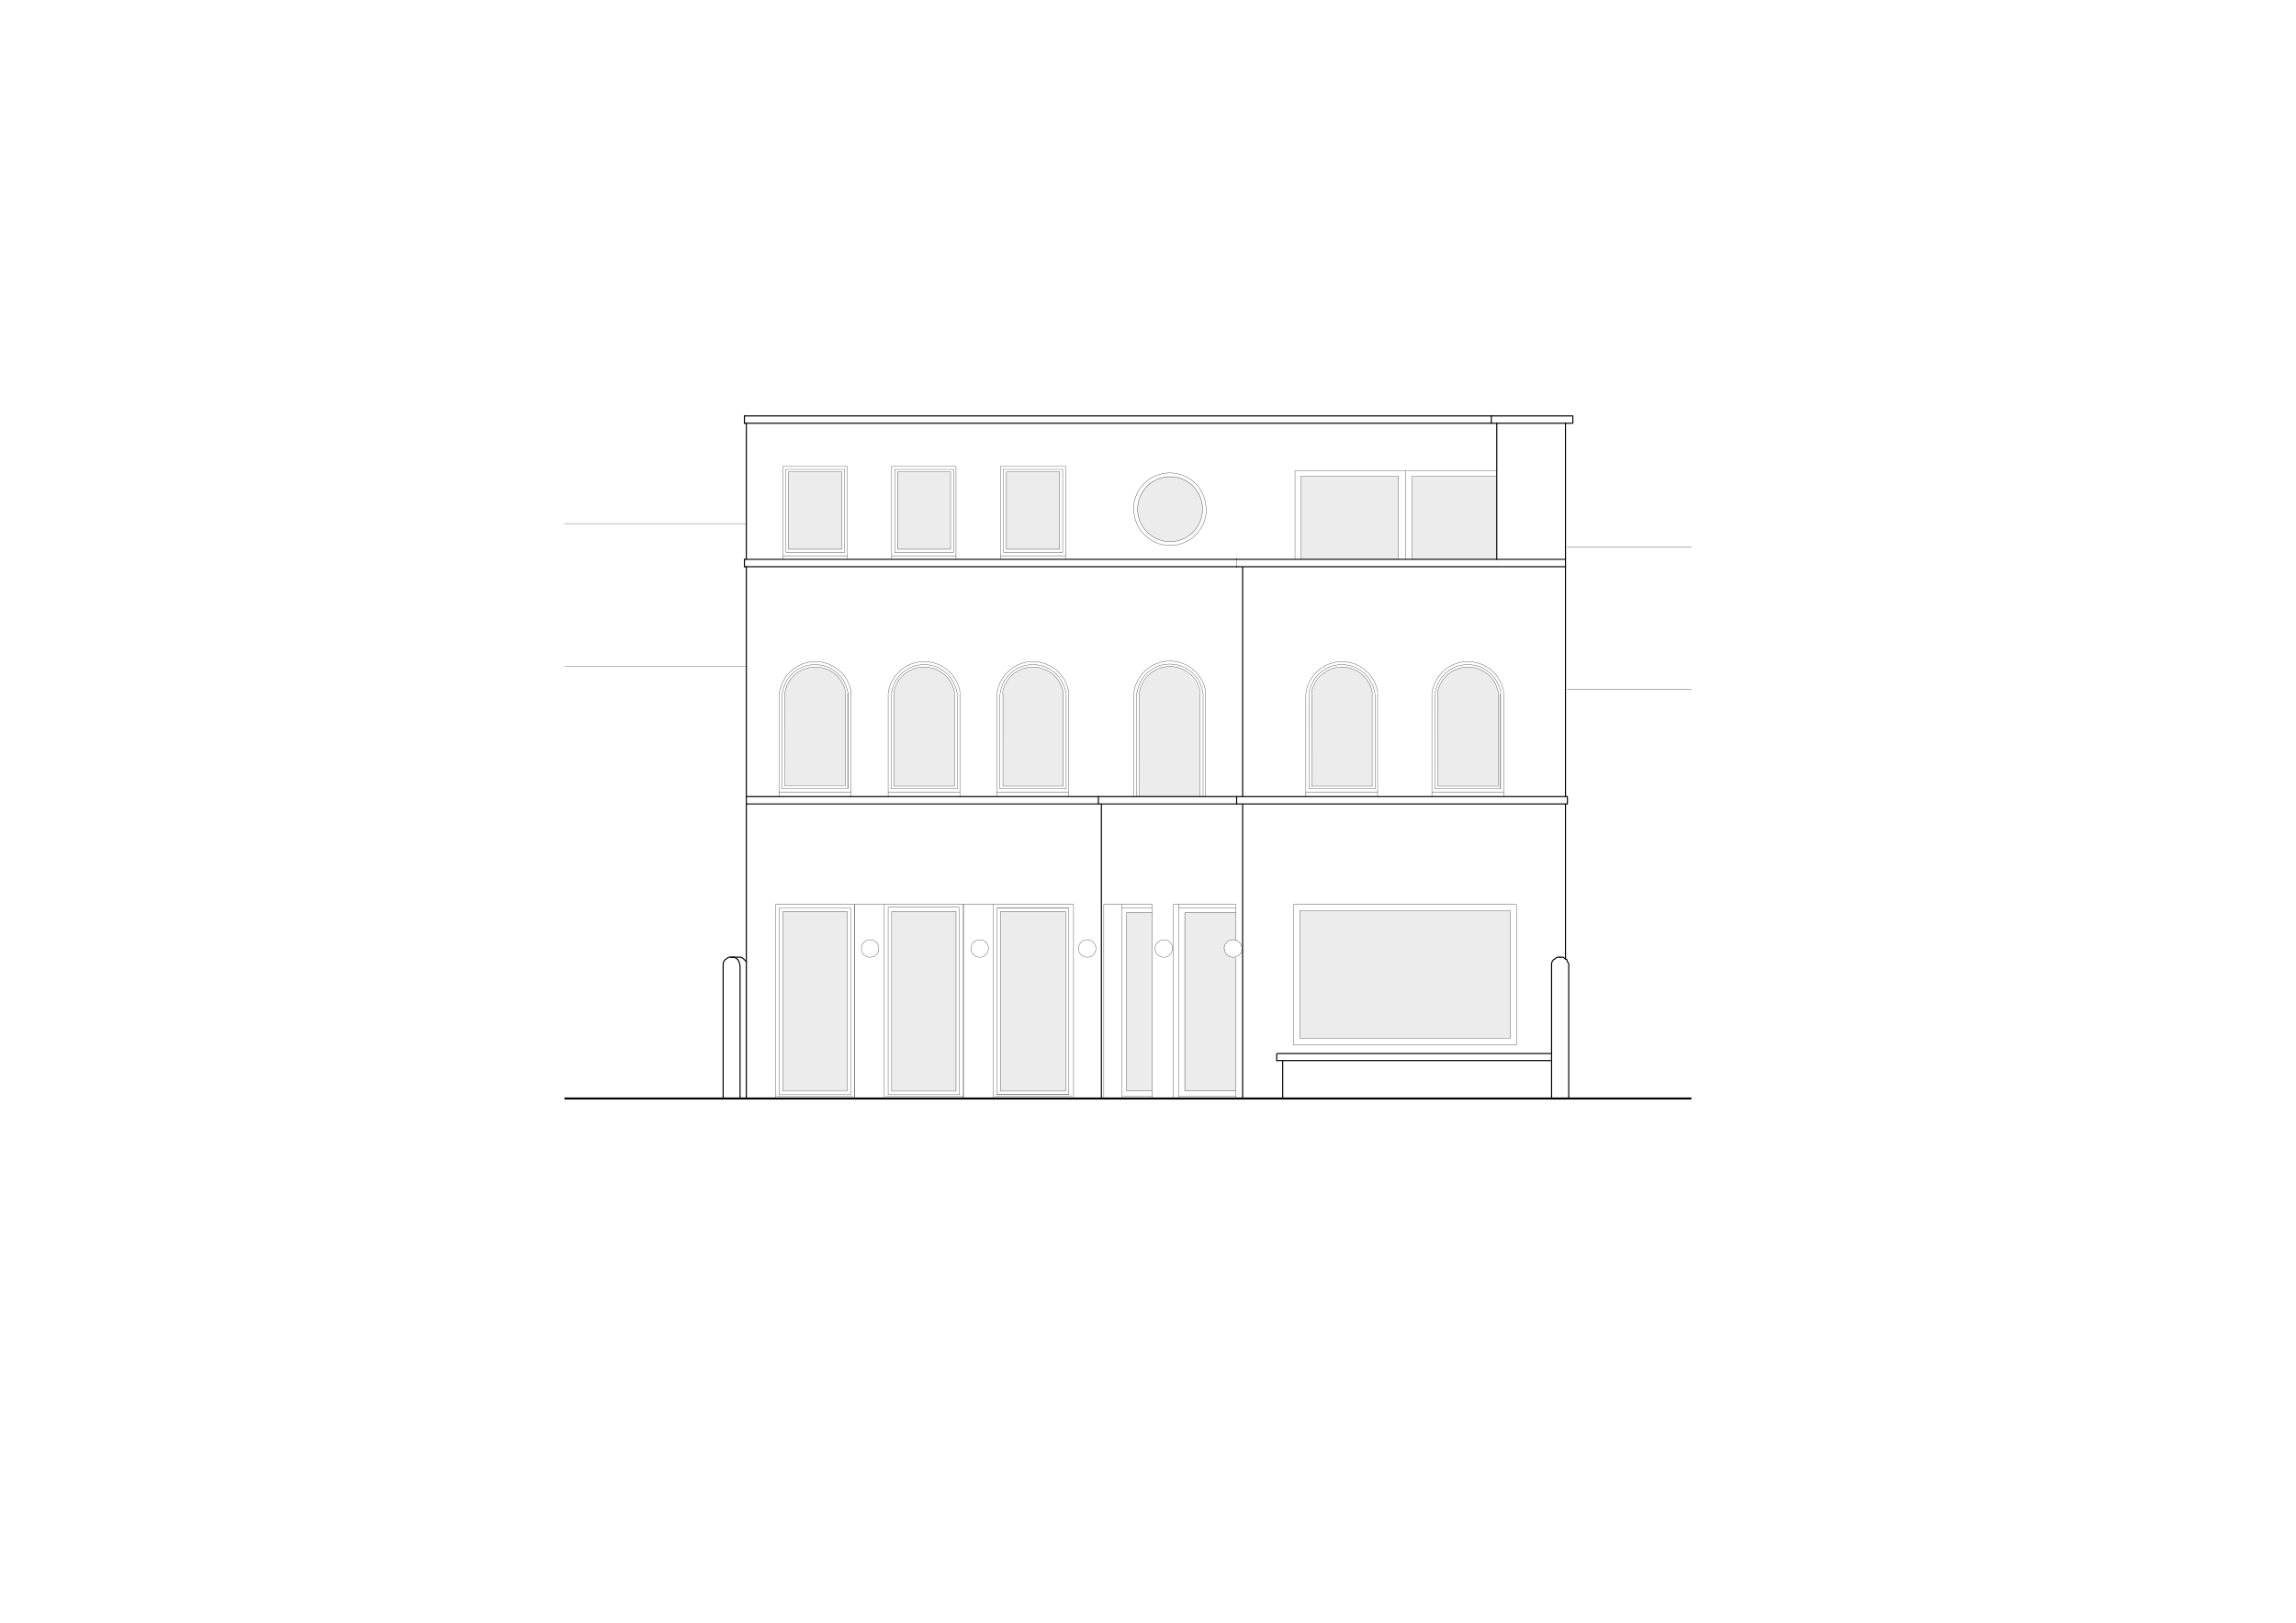 <?xml version="1.0" encoding="UTF-8"?> <svg xmlns="http://www.w3.org/2000/svg" xmlns:xlink="http://www.w3.org/1999/xlink" version="1.1" x="0px" y="0px" viewBox="0 0 842 595" style="enable-background:new 0 0 842 595;" xml:space="preserve"> <style type="text/css"> .st0{opacity:0.3;fill:#C0C0C0;} .st1{fill:none;stroke:#000000;stroke-width:0.1;stroke-miterlimit:10;} .st2{clip-path:url(#SVGID_2_);fill:none;stroke:#000000;stroke-width:0.1;stroke-linecap:round;stroke-miterlimit:10;} .st3{clip-path:url(#SVGID_2_);fill:none;stroke:#000000;stroke-width:0.4;stroke-linecap:round;stroke-miterlimit:10;} .st4{clip-path:url(#SVGID_2_);fill:none;stroke:#000000;stroke-width:0.4;stroke-miterlimit:10;} .st5{clip-path:url(#SVGID_2_);fill:none;stroke:#000000;stroke-width:0.75;stroke-linecap:round;stroke-miterlimit:10;} </style> <g id="vitrages"> <rect x="476.7" y="333.9" class="st0" width="77.2" height="46.8"></rect> <rect x="366.9" y="334.3" class="st0" width="23.9" height="65.8"></rect> <rect x="327" y="334.3" class="st0" width="23.7" height="65.8"></rect> <rect x="287.1" y="334.3" class="st0" width="23.6" height="65.7"></rect> <rect x="413.1" y="334.7" class="st0" width="9.4" height="65.1"></rect> <line class="st1" x1="432.3" y1="332.9" x2="453.2" y2="332.9"></line> <line class="st1" x1="422.5" y1="332.9" x2="411.3" y2="332.9"></line> <polygon class="st0" points="453.2,399.9 434.3,399.9 434.3,334.7 453.2,334.7 453.2,344.7 452,344.6 450.8,344.9 449.6,345.8 449,347.6 449.3,349.2 450.2,350.3 451.6,351 453.2,350.9 "></polygon> <polygon class="st0" points="503.2,288.3 481.2,288.3 481,254.3 481.5,252.1 482.5,250.2 484.5,247.7 486.6,246.1 489.2,245 492.2,244.6 495,245 497.6,246 499.9,247.7 501.9,250.1 502.9,252.3 503.2,254.2 "></polygon> <polygon class="st0" points="549.4,288.3 527.4,288.3 527.2,254.3 527.7,252.1 528.6,250.2 530.6,247.7 532.8,246.1 535.4,245 538.3,244.6 541.1,245 543.8,246 546.1,247.7 548,250.1 549,252.3 549.4,254.2 "></polygon> <polygon class="st0" points="440,292.1 418,292.1 417.8,254.9 418.3,252.5 419.3,250.3 421.3,247.6 423.4,245.9 426,244.7 429,244.2 431.8,244.6 434.4,245.8 436.7,247.7 438.7,250.3 439.7,252.7 440,254.8 "></polygon> <polygon class="st0" points="390,288.3 367.9,288.3 367.8,254.3 368.3,252.1 369.2,250.2 371.2,247.7 373.4,246.1 376,245 378.9,244.6 381.7,245 384.4,246 386.7,247.7 388.6,250.1 389.6,252.3 390,254.2 "></polygon> <polygon class="st0" points="350,288.3 327.9,288.3 327.8,254.3 328.3,252.1 329.2,250.2 331.2,247.7 333.4,246.1 336,245 338.9,244.6 341.7,245 344.4,246 346.7,247.7 348.6,250.1 349.6,252.3 350,254.2 "></polygon> <polygon class="st0" points="310,288 288,288 287.8,254.2 288.3,252.1 289.3,250.1 291.3,247.7 293.4,246.1 296,245 299,244.6 301.8,245 304.4,246 306.8,247.7 308.7,250.1 309.7,252.3 310,254.2 "></polygon> <rect x="289.1" y="173" class="st0" width="19.6" height="28.3"></rect> <rect x="329" y="173" class="st0" width="19.6" height="28.3"></rect> <rect x="369" y="173" class="st0" width="19.6" height="28.3"></rect> <rect x="477.2" y="174.7" class="st0" width="35.6" height="30.5"></rect> <rect x="517.9" y="174.7" class="st0" width="31" height="30.5"></rect> <path class="st0" d="M429.1,198.6L429.1,198.6c-6.6,0-12-5.4-12-12v0c0-6.6,5.4-12,12-12h0c6.6,0,12,5.4,12,12v0 C441.1,193.3,435.7,198.6,429.1,198.6z"></path> </g> <g id="Calque_1"> <g> <defs> <polyline id="SVGID_1_" points="53.5,718.5 620.3,718.5 620.3,-26.8 53.5,-26.8 53.5,718.5 "></polyline> </defs> <clipPath id="SVGID_2_"> <use xlink:href="#SVGID_1_" style="overflow:visible;"></use> </clipPath> <line class="st2" x1="324.3" y1="402.8" x2="324.3" y2="331.6"></line> <line class="st2" x1="364.2" y1="402.8" x2="364.2" y2="331.6"></line> <line class="st2" x1="353.3" y1="331.6" x2="353.3" y2="402.8"></line> <line class="st2" x1="313.4" y1="331.6" x2="313.4" y2="402.8"></line> <line class="st2" x1="353.3" y1="331.6" x2="353.3" y2="402.8"></line> <line class="st3" x1="574.1" y1="292.1" x2="574.1" y2="207.8"></line> <line class="st4" x1="455.7" y1="292.1" x2="455.7" y2="207.8"></line> <line class="st3" x1="273.7" y1="292.1" x2="273.7" y2="207.8"></line> <line class="st3" x1="273" y1="155.2" x2="273" y2="152.5"></line> <line class="st3" x1="576.8" y1="152.5" x2="576.8" y2="155.2"></line> <line class="st3" x1="273" y1="155.2" x2="546.9" y2="155.2"></line> <line class="st2" x1="576.4" y1="155.2" x2="576.8" y2="155.2"></line> <line class="st2" x1="576.8" y1="152.5" x2="576.4" y2="152.5"></line> <line class="st3" x1="546.9" y1="152.5" x2="273" y2="152.5"></line> <line class="st3" x1="273" y1="205.1" x2="453.5" y2="205.1"></line> <line class="st3" x1="453.5" y1="207.8" x2="273" y2="207.8"></line> <line class="st3" x1="273.7" y1="155.2" x2="273.7" y2="205.1"></line> <line class="st2" x1="453.5" y1="292.1" x2="453.5" y2="294.8"></line> <line class="st2" x1="453.5" y1="207.8" x2="453.5" y2="205.1"></line> <polyline class="st3" points="453.5,205.1 574.1,205.1 574.1,207.8 453.5,207.8 "></polyline> <line class="st2" x1="284.4" y1="402.8" x2="284.4" y2="331.6"></line> <line class="st3" x1="402.8" y1="292.1" x2="273.7" y2="292.1"></line> <polyline class="st3" points="273.7,292.1 273.7,294.8 402.8,294.8 "></polyline> <polyline class="st2" points="327,400.1 350.6,400.1 350.6,334.3 "></polyline> <line class="st2" x1="325.7" y1="401.4" x2="352" y2="401.4"></line> <polyline class="st2" points="327,400.1 327,334.3 350.6,334.3 "></polyline> <polyline class="st2" points="325.7,401.4 325.7,332.7 351.7,332.7 351.7,401.4 "></polyline> <polyline class="st2" points="366.9,334.3 366.9,400.1 390.8,400.1 "></polyline> <polyline class="st2" points="365.6,401.4 391.9,401.4 391.9,333 365.6,333 "></polyline> <polyline class="st2" points="366.9,334.3 390.8,334.3 390.8,400.1 "></polyline> <polyline class="st2" points="391.9,401.4 365.6,401.4 365.6,333 391.9,333 "></polyline> <polyline class="st2" points="287.1,400.1 310.7,400.1 310.7,334.3 "></polyline> <polyline class="st2" points="285.7,401.4 312,401.4 312,333 285.7,333 285.7,401.4 "></polyline> <polyline class="st2" points="287.1,400.1 287.1,334.3 310.7,334.3 "></polyline> <polyline class="st3" points="572.1,351 571.7,351 571,351 570.4,351.5 569.7,351.9 569.2,352.6 569,353.3 569,354.2 569,355.5 "></polyline> <line class="st3" x1="569" y1="355.5" x2="569" y2="402.8"></line> <polyline class="st3" points="271.4,402.8 271.4,355.5 271.4,354.2 271.2,353.3 271,352.6 270.6,351.9 270.1,351.5 269.4,351 268.5,351 267.9,351 267.2,351 266.5,351.5 265.9,351.9 265.4,352.6 265.2,353.3 265.2,354.2 265.2,355.5 265.2,402.8 "></polyline> <polyline class="st3" points="273.7,352.8 273.5,352.4 273,351.9 272.8,351.7 272.3,351.3 271.7,351 271.2,351 270.8,351 267.9,351 "></polyline> <polyline class="st4" points="574.8,294.8 453.5,294.8 453.5,292.1 574.8,292.1 "></polyline> <line class="st4" x1="455.7" y1="294.8" x2="455.7" y2="347.7"></line> <polyline class="st2" points="404.8,402.8 404.8,331.6 422.5,331.6 422.5,402.8 "></polyline> <polyline class="st2" points="430.3,402.8 430.3,331.6 453.2,331.6 453.2,344.8 "></polyline> <line class="st2" x1="453.2" y1="351.3" x2="453.2" y2="402.8"></line> <line class="st2" x1="393.7" y1="331.6" x2="284.4" y2="331.6"></line> <line class="st3" x1="273.7" y1="294.8" x2="273.7" y2="402.8"></line> <line class="st3" x1="403.9" y1="402.8" x2="403.9" y2="294.8"></line> <line class="st2" x1="393.7" y1="331.6" x2="393.7" y2="402.8"></line> <line class="st4" x1="455.7" y1="402.8" x2="455.7" y2="347.7"></line> <polyline class="st5" points="621,402.8 207,402.8 621,402.8 "></polyline> <polyline class="st3" points="576.4,155.2 546.9,155.2 546.9,152.5 576.4,152.5 "></polyline> <line class="st3" x1="574.1" y1="205.1" x2="574.1" y2="155.2"></line> <line class="st3" x1="548.9" y1="205.1" x2="548.9" y2="155.2"></line> <line class="st2" x1="313.4" y1="331.6" x2="313.4" y2="402.8"></line> <line class="st2" x1="273.7" y1="192" x2="207" y2="192"></line> <line class="st2" x1="207" y1="244.4" x2="273.7" y2="244.4"></line> <line class="st2" x1="621" y1="200.7" x2="574.8" y2="200.7"></line> <line class="st2" x1="621" y1="252.7" x2="574.8" y2="252.7"></line> <polyline class="st2" points="474.4,331.6 474.4,383.2 556.1,383.2 556.1,331.6 474.4,331.6 "></polyline> <polyline class="st2" points="476.7,380.7 476.7,333.9 553.8,333.9 553.8,380.7 476.7,380.7 "></polyline> <path class="st2" d="M312.2,254.2c-0.8-6.6-6.5-11.6-13.2-11.6s-12.3,5-13.2,11.6"></path> <line class="st2" x1="285.7" y1="254.2" x2="285.7" y2="292.1"></line> <line class="st2" x1="312" y1="292.1" x2="312" y2="254.2"></line> <line class="st2" x1="287.7" y1="288.1" x2="287.7" y2="254.4"></line> <path class="st2" d="M310.2,254.3c-0.8-5.6-5.5-9.7-11.2-9.7s-10.4,4.1-11.2,9.7"></path> <polyline class="st2" points="310,254.4 310,288.1 287.7,288.1 "></polyline> <line class="st2" x1="411.8" y1="402.6" x2="422.5" y2="402.6"></line> <polyline class="st2" points="422.5,399.9 413.1,399.9 413.1,334.7 422.5,334.7 "></polyline> <line class="st2" x1="432.5" y1="402.6" x2="453.2" y2="402.6"></line> <polyline class="st2" points="453.2,399.9 434.5,399.9 434.5,334.7 453.2,334.7 "></polyline> <line class="st2" x1="411.3" y1="402.8" x2="411.3" y2="331.6"></line> <line class="st2" x1="432.3" y1="402.8" x2="432.3" y2="331.6"></line> <path class="st2" d="M352.1,254.2c-0.8-6.6-6.5-11.6-13.2-11.6c-6.7,0-12.3,5-13.2,11.6"></path> <line class="st2" x1="325.7" y1="254.4" x2="325.7" y2="292.1"></line> <line class="st2" x1="352" y1="292.1" x2="352" y2="254.4"></line> <line class="st2" x1="327.9" y1="288.3" x2="327.9" y2="254.4"></line> <path class="st2" d="M350.1,254.3c-0.8-5.6-5.5-9.7-11.2-9.7s-10.4,4.1-11.2,9.7"></path> <polyline class="st2" points="350,254.4 350,288.3 327.9,288.3 "></polyline> <path class="st2" d="M392,254.2c-0.8-6.6-6.5-11.6-13.2-11.6c-6.7,0-12.3,5-13.2,11.6"></path> <line class="st2" x1="365.6" y1="254.4" x2="365.6" y2="292.1"></line> <line class="st2" x1="391.9" y1="292.1" x2="391.9" y2="254.4"></line> <line class="st2" x1="367.8" y1="288.3" x2="367.8" y2="254.4"></line> <path class="st2" d="M390,254.3c-0.8-5.6-5.5-9.7-11.2-9.7c-5.6,0-10.4,4.1-11.2,9.7"></path> <polyline class="st2" points="389.9,254.4 389.9,288.3 367.8,288.3 "></polyline> <path class="st2" d="M505.3,254.2c-0.8-6.6-6.5-11.6-13.2-11.6c-6.7,0-12.3,5-13.2,11.6"></path> <line class="st2" x1="478.9" y1="254.4" x2="478.9" y2="292.1"></line> <line class="st2" x1="505.2" y1="292.1" x2="505.2" y2="254.4"></line> <line class="st2" x1="481.1" y1="288.3" x2="481.1" y2="254.4"></line> <path class="st2" d="M503.3,254.3c-0.8-5.6-5.5-9.7-11.2-9.7c-5.6,0-10.4,4.1-11.2,9.7"></path> <polyline class="st2" points="503.2,254.4 503.2,288.3 481.1,288.3 "></polyline> <path class="st2" d="M551.5,254.2c-0.8-6.6-6.5-11.6-13.2-11.6c-6.7,0-12.3,5-13.2,11.6"></path> <line class="st2" x1="525.1" y1="254.4" x2="525.1" y2="292.1"></line> <line class="st2" x1="551.4" y1="292.1" x2="551.4" y2="254.4"></line> <line class="st2" x1="527.3" y1="288.3" x2="527.3" y2="254.4"></line> <path class="st2" d="M549.5,254.3c-0.8-5.6-5.5-9.7-11.2-9.7c-5.6,0-10.4,4.1-11.2,9.7"></path> <polyline class="st2" points="549.4,254.4 549.4,288.3 527.3,288.3 "></polyline> <path class="st2" d="M442.2,254c-0.8-6.6-6.5-11.6-13.2-11.6c-6.7,0-12.3,5-13.2,11.6"></path> <line class="st2" x1="415.8" y1="254" x2="415.8" y2="292.1"></line> <line class="st2" x1="417.8" y1="292.1" x2="417.8" y2="254.2"></line> <path class="st2" d="M440.2,254.1c-0.8-5.6-5.5-9.7-11.2-9.7c-5.6,0-10.4,4.1-11.2,9.7"></path> <line class="st2" x1="440.1" y1="254.3" x2="440.1" y2="292.2"></line> <line class="st2" x1="442.1" y1="292.1" x2="442.1" y2="254"></line> <polyline class="st2" points="477.1,205.1 477.1,174.6 512.8,174.6 512.8,205.1 "></polyline> <polyline class="st2" points="517.9,205.1 517.9,174.6 548.9,174.6 "></polyline> <line class="st2" x1="287.1" y1="171" x2="287.1" y2="205.1"></line> <polyline class="st2" points="310.7,205.1 310.7,171 287.1,171 "></polyline> <polyline class="st2" points="289.1,201.4 289.1,173 308.7,173 308.7,201.4 289.1,201.4 "></polyline> <line class="st2" x1="327" y1="171" x2="327" y2="205.1"></line> <polyline class="st2" points="350.6,205.1 350.6,171 327,171 "></polyline> <polyline class="st2" points="329.2,201.4 329.2,173 348.6,173 348.6,201.4 329.2,201.4 "></polyline> <line class="st2" x1="366.9" y1="171" x2="366.9" y2="205.1"></line> <polyline class="st2" points="390.8,205.1 390.8,171 366.9,171 "></polyline> <polyline class="st2" points="369.1,201.4 369.1,173 388.6,173 388.6,201.4 369.1,201.4 "></polyline> <line class="st2" x1="284.8" y1="402.1" x2="312.9" y2="402.1"></line> <line class="st2" x1="324.8" y1="402.1" x2="353.1" y2="402.1"></line> <line class="st2" x1="364.7" y1="402.1" x2="393" y2="402.1"></line> <line class="st2" x1="285.7" y1="290.6" x2="312" y2="290.6"></line> <line class="st2" x1="286.8" y1="289.2" x2="310.9" y2="289.2"></line> <line class="st2" x1="310.9" y1="254.2" x2="310.9" y2="289"></line> <line class="st2" x1="286.8" y1="289.2" x2="286.8" y2="254.2"></line> <path class="st2" d="M311,254.2c-0.9-6-6-10.5-12.1-10.5s-11.2,4.5-12,10.5"></path> <line class="st2" x1="310.9" y1="254.2" x2="310.9" y2="289.2"></line> <line class="st2" x1="411.8" y1="402.1" x2="422.5" y2="402.1"></line> <line class="st2" x1="325.7" y1="290.6" x2="352" y2="290.6"></line> <line class="st2" x1="326.8" y1="289.2" x2="351.1" y2="289.2"></line> <line class="st2" x1="326.8" y1="289.2" x2="326.8" y2="254.4"></line> <path class="st2" d="M351,254.2c-0.9-6-6-10.5-12.1-10.5s-11.2,4.5-12,10.5"></path> <line class="st2" x1="351.1" y1="254.4" x2="351.1" y2="289.2"></line> <line class="st2" x1="365.6" y1="290.6" x2="391.9" y2="290.6"></line> <line class="st2" x1="366.7" y1="289.2" x2="391" y2="289.2"></line> <line class="st2" x1="366.7" y1="289.2" x2="366.7" y2="254.4"></line> <path class="st2" d="M390.9,254.2c-0.9-6-6-10.5-12.1-10.5c-6.1,0-11.2,4.5-12,10.5"></path> <line class="st2" x1="391" y1="254.4" x2="391" y2="289.2"></line> <line class="st2" x1="478.9" y1="290.6" x2="505.2" y2="290.6"></line> <line class="st2" x1="480" y1="289.2" x2="504.3" y2="289.2"></line> <line class="st2" x1="480" y1="289.2" x2="480" y2="254.4"></line> <path class="st2" d="M504.2,254.2c-0.9-6-6-10.5-12.1-10.5c-6.1,0-11.2,4.5-12,10.5"></path> <line class="st2" x1="504.3" y1="254.4" x2="504.3" y2="289.2"></line> <line class="st2" x1="525.1" y1="290.6" x2="551.4" y2="290.6"></line> <line class="st2" x1="526.2" y1="289.2" x2="550.3" y2="289.2"></line> <line class="st2" x1="550.3" y1="254.4" x2="550.3" y2="289"></line> <line class="st2" x1="526.2" y1="289.2" x2="526.2" y2="254.4"></line> <path class="st2" d="M550.4,254.2c-0.9-6-6-10.5-12.1-10.5c-6.1,0-11.2,4.5-12,10.5"></path> <line class="st2" x1="550.3" y1="254.4" x2="550.3" y2="289.2"></line> <line class="st2" x1="416.9" y1="292.1" x2="416.9" y2="254"></line> <path class="st2" d="M441.1,254c-0.9-6-6-10.5-12.1-10.5c-6.1,0-11.2,4.5-12,10.5"></path> <line class="st2" x1="441.2" y1="254" x2="441.2" y2="292.1"></line> <line class="st2" x1="515.5" y1="205.1" x2="515.5" y2="172.6"></line> <polyline class="st2" points="474.9,205.1 474.9,172.6 515.5,172.6 548.9,172.6 "></polyline> <line class="st2" x1="287.1" y1="203.8" x2="310.7" y2="203.8"></line> <line class="st2" x1="288.2" y1="202.5" x2="309.8" y2="202.5"></line> <line class="st2" x1="288.2" y1="202.5" x2="288.2" y2="172.1"></line> <polyline class="st2" points="288.2,172.1 309.8,172.1 309.8,202.5 "></polyline> <line class="st2" x1="327" y1="203.8" x2="350.6" y2="203.8"></line> <line class="st2" x1="328.1" y1="202.5" x2="349.7" y2="202.5"></line> <line class="st2" x1="328.1" y1="202.5" x2="328.1" y2="172.1"></line> <polyline class="st2" points="328.1,172.1 349.7,172.1 349.7,202.5 "></polyline> <line class="st2" x1="366.9" y1="203.8" x2="390.8" y2="203.8"></line> <line class="st2" x1="368" y1="202.5" x2="389.7" y2="202.5"></line> <line class="st2" x1="368" y1="202.5" x2="368" y2="172.1"></line> <polyline class="st2" points="368,172.1 389.7,172.1 389.7,202.5 "></polyline> <path class="st2" d="M322.3,347.8c0-1.8-1.4-3.2-3.2-3.2c-1.8,0-3.2,1.4-3.2,3.2c0,1.8,1.4,3.2,3.2,3.2 C320.9,351,322.3,349.6,322.3,347.8"></path> <path class="st2" d="M362.5,347.8c0-1.8-1.4-3.2-3.2-3.2c-1.8,0-3.2,1.4-3.2,3.2c0,1.8,1.4,3.2,3.2,3.2 C361,351,362.5,349.6,362.5,347.8"></path> <path class="st2" d="M401.9,347.8c0-1.8-1.4-3.2-3.2-3.2s-3.2,1.4-3.2,3.2c0,1.8,1.4,3.2,3.2,3.2S401.9,349.6,401.9,347.8"></path> <path class="st2" d="M430,347.8c0-1.8-1.4-3.2-3.2-3.2c-1.8,0-3.2,1.4-3.2,3.2c0,1.8,1.4,3.2,3.2,3.2 C428.6,351,430,349.6,430,347.8"></path> <path class="st2" d="M415.8,186.7c0,7.3,5.9,13.3,13.3,13.3c7.3,0,13.3-5.9,13.3-13.3"></path> <path class="st2" d="M442.3,186.7c0-7.3-5.9-13.3-13.3-13.3c-7.3,0-13.3,5.9-13.3,13.3"></path> <line class="st3" x1="574.1" y1="294.8" x2="574.1" y2="351.7"></line> <polyline class="st3" points="453.5,292.1 402.8,292.1 402.8,294.8 453.5,294.8 "></polyline> <line class="st3" x1="273" y1="207.8" x2="273" y2="205.1"></line> <line class="st3" x1="574.8" y1="292.1" x2="574.8" y2="294.8"></line> <polyline class="st3" points="572.1,351 572.6,351 573.3,351 573.9,351.5 574.6,351.9 574.8,352.6 575.3,353.3 575.3,354.2 575.3,402.8 "></polyline> <line class="st4" x1="468.2" y1="386.3" x2="568.8" y2="386.3"></line> <polyline class="st4" points="468.2,386.3 468.2,388.9 568.8,388.9 "></polyline> <line class="st4" x1="470.4" y1="388.9" x2="470.4" y2="402.8"></line> <line class="st2" x1="432.5" y1="402.1" x2="453.2" y2="402.1"></line> <path class="st2" d="M449,347.8c0,1.7,1.3,3.1,3,3.2c1.7,0.1,3.2-1,3.5-2.7"></path> <path class="st2" d="M455.4,347.3c-0.3-1.7-1.8-2.8-3.5-2.7c-1.7,0.1-3,1.5-3,3.2"></path> <line class="st2" x1="455.5" y1="347.5" x2="455.5" y2="348.6"></line> <path class="st2" d="M441,186.7c0-6.6-5.3-11.9-11.9-11.9c-6.6,0-11.9,5.3-11.9,11.9s5.3,11.9,11.9,11.9 C435.6,198.7,441,193.3,441,186.7"></path> </g> </g> </svg> 